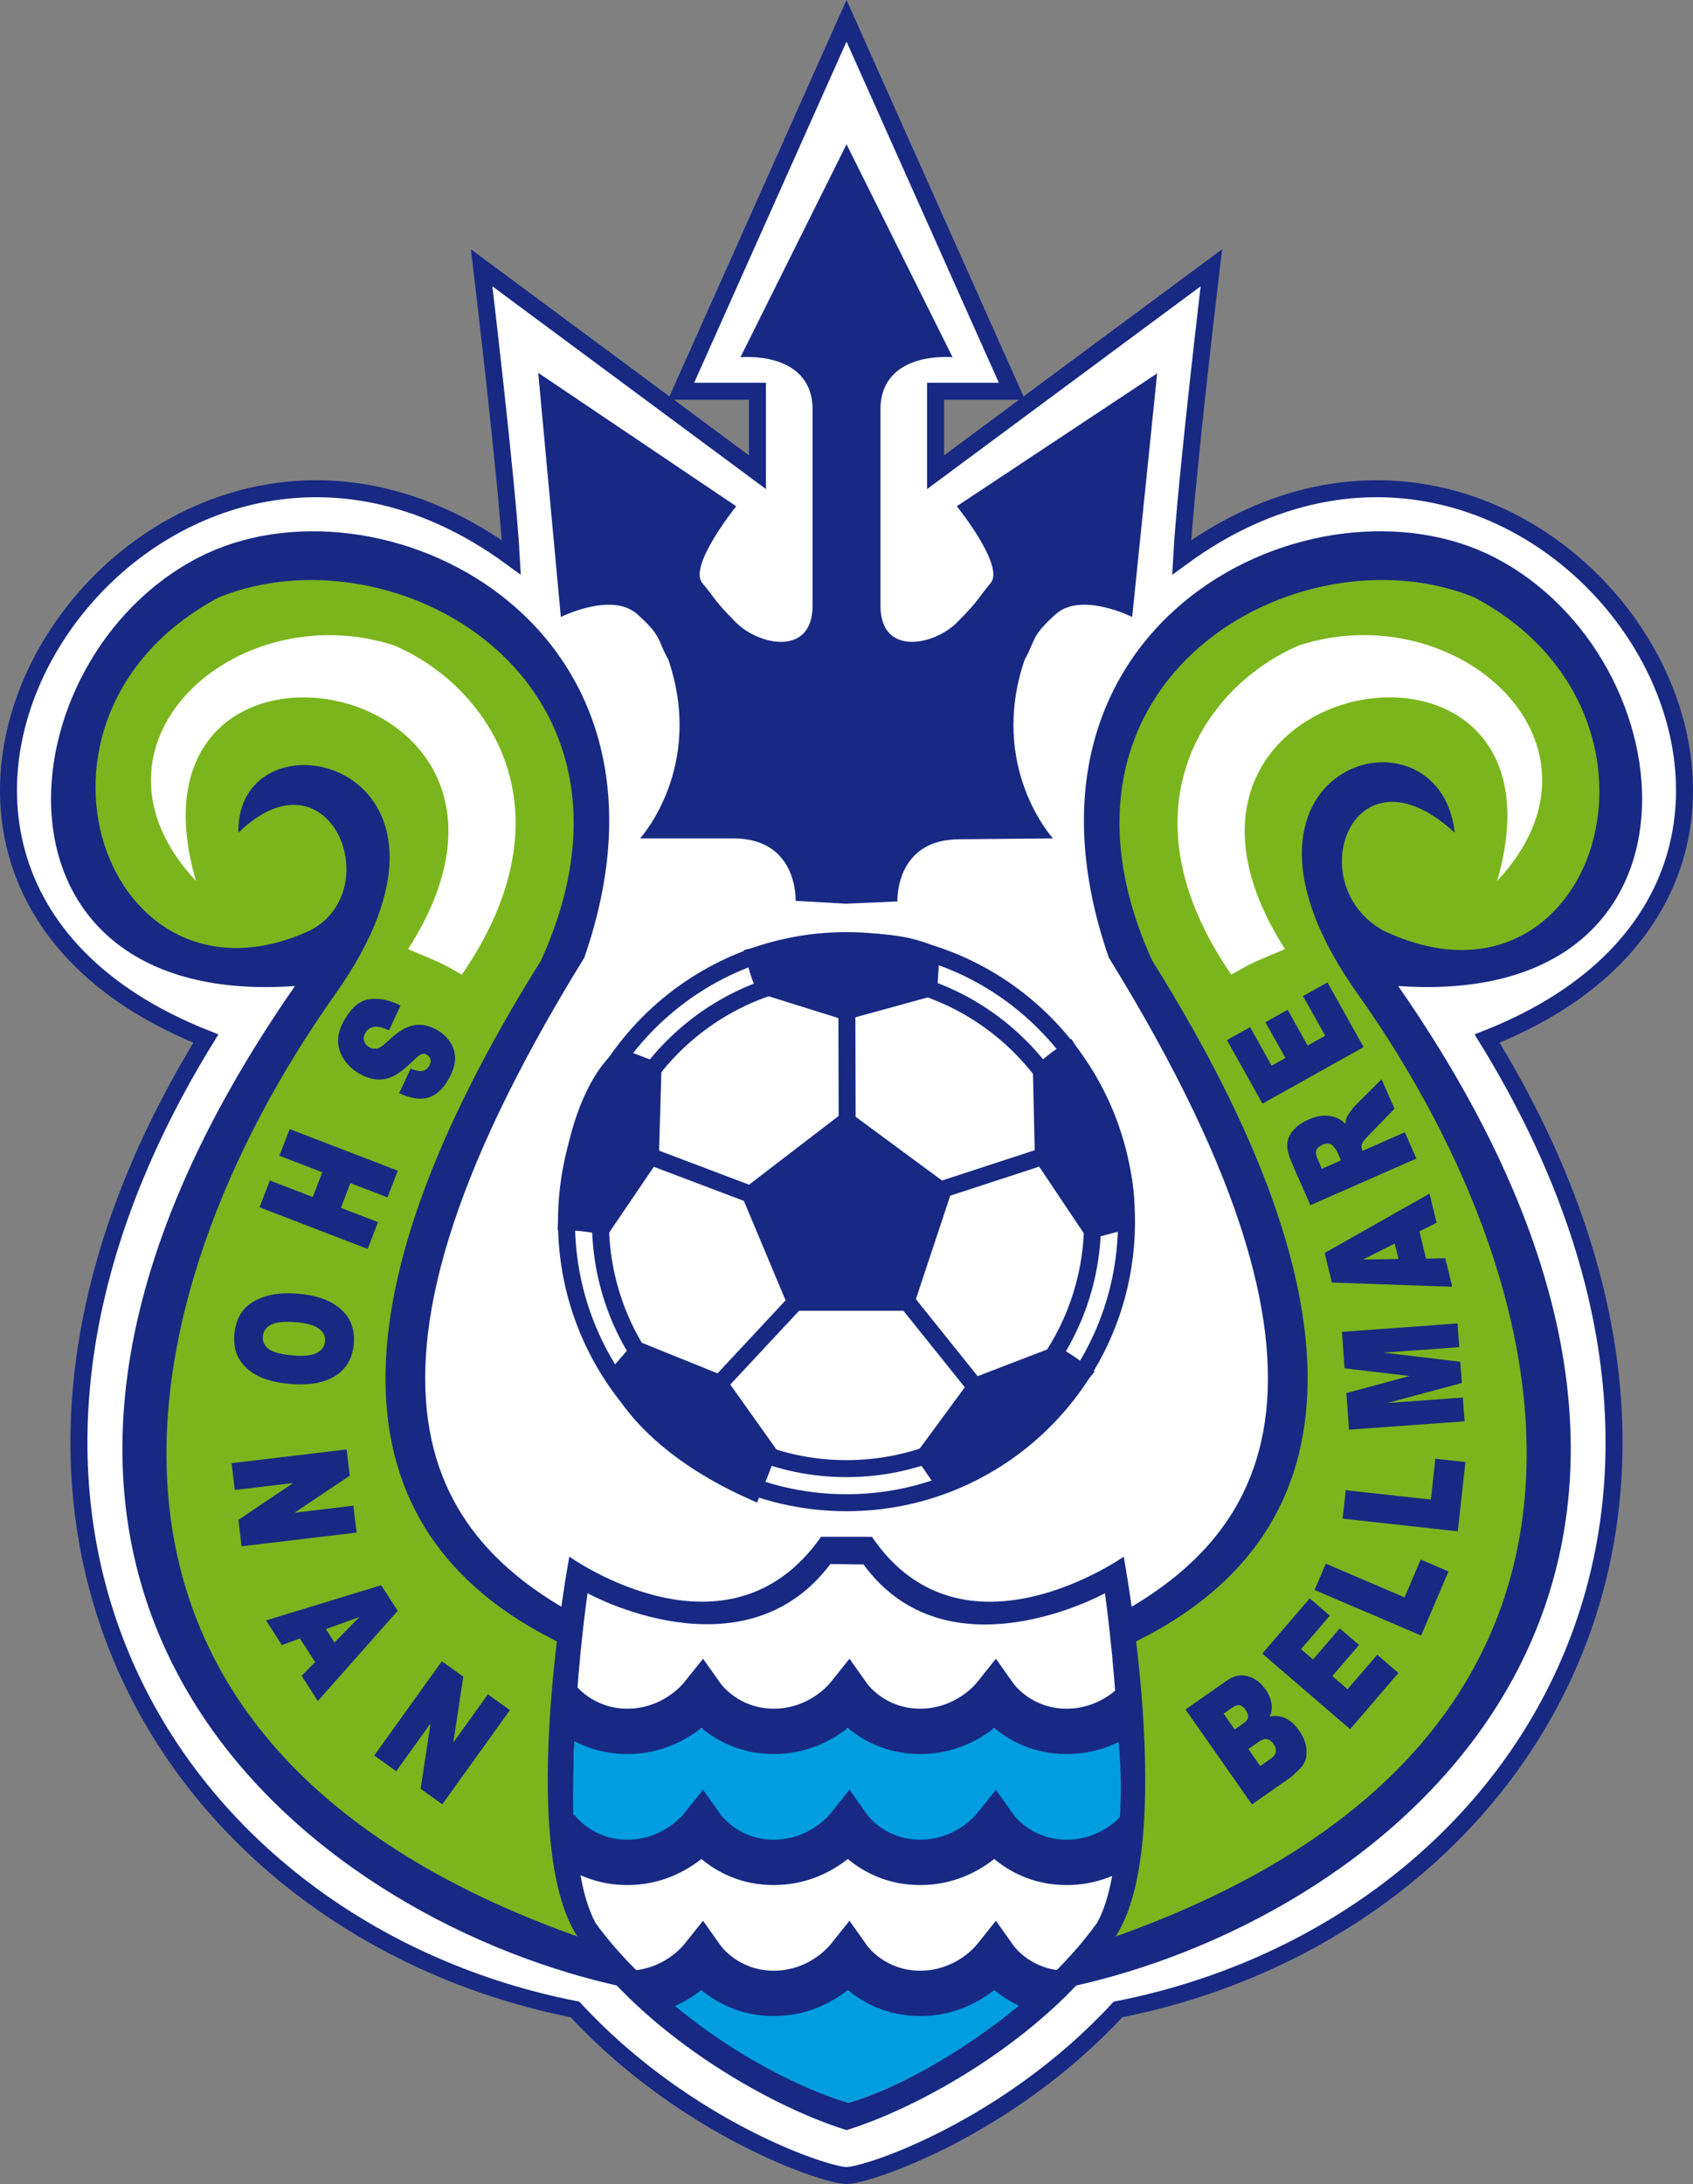 <?xml version="1.0" encoding="utf-8"?>
<!-- Generator: Adobe Illustrator 13.0.2, SVG Export Plug-In . SVG Version: 6.00 Build 14948)  -->
<!DOCTYPE svg PUBLIC "-//W3C//DTD SVG 1.0//EN" "http://www.w3.org/TR/2001/REC-SVG-20010904/DTD/svg10.dtd">
<svg version="1.0" id="Layer_1" xmlns="http://www.w3.org/2000/svg" xmlns:xlink="http://www.w3.org/1999/xlink" x="0px" y="0px"
	 width="322.129px" height="415.417px" viewBox="0 0 322.129 415.417" enable-background="new 0 0 322.129 415.417"
	 xml:space="preserve">
<rect x="0" y="0" width="322.129" height="415.417" fill="#808080" stroke="none"/>
<path fill-rule="evenodd" clip-rule="evenodd" fill="#FFFFFF" stroke="#172983" stroke-width="3.23" stroke-miterlimit="2.613" d="
	M224.838,106.016c0.807-14.579,5.649-55.078,5.649-55.078l-52.47,38.879V74.426h14.528L161.068,3.959l-31.483,70.466h14.53v15.391
	L91.643,50.938c0,0,4.843,40.499,5.65,55.078c-68.616-50.219-142.077,58.318-58.122,91.526
	c-57.317,93.146-4.036,170.094,70.229,184.672c20.989,22.679,47.629,31.589,51.667,31.589c4.035,0,30.67-8.91,51.66-31.589
	c74.268-14.578,127.547-91.525,70.229-184.672C366.913,164.334,293.455,55.796,224.838,106.016L224.838,106.016z"/>
<path fill="none" stroke="#172983" stroke-width="3.23" stroke-miterlimit="2.613" d="M161.068,285.831
	c29.425,0,53.274-23.934,53.274-53.46c0-29.524-23.85-53.458-53.274-53.458c-29.428,0-53.281,23.934-53.281,53.458
	C107.787,261.897,131.64,285.831,161.068,285.831"/>
<path fill-rule="evenodd" clip-rule="evenodd" fill="#172983" stroke="#172983" stroke-width="3.23" stroke-miterlimit="2.613" d="
	M143.487,181.893c1.293,4.953,1.982,5.671,1.982,5.671l15.329,4.793l15.925-4.367l0.419-6.465
	C177.142,181.526,167.606,175.899,143.487,181.893L143.487,181.893z"/>
<path fill-rule="evenodd" clip-rule="evenodd" fill="#172983" stroke="#172983" stroke-width="3.23" stroke-miterlimit="2.613" d="
	M107.787,232.371c5.102,0.201,6.93,0.957,6.93,0.957l9.039-13.313l0.478-16.558l-6.041-2.288
	C118.193,201.168,109.103,207.473,107.787,232.371L107.787,232.371z"/>
<path fill-rule="evenodd" clip-rule="evenodd" fill="#172983" stroke="#172983" stroke-width="3.23" stroke-miterlimit="2.613" d="
	M203.37,199.866c-4.27,2.813-5.209,4.213-5.209,4.213l0.359,16.105l9.203,13.75l6.242-1.661
	C213.965,232.272,216.722,220.892,203.37,199.866L203.37,199.866z"/>
<path fill-rule="evenodd" clip-rule="evenodd" fill="#172983" stroke="#172983" stroke-width="3.23" stroke-miterlimit="2.613" d="
	M205.962,261.162c-4.074-3.082-5.18-3.347-5.18-3.347l-14.989,5.767l-9.804,13.33l3.663,5.334
	C179.653,282.246,191.727,278.123,205.962,261.162L205.962,261.162z"/>
<path fill-rule="evenodd" clip-rule="evenodd" fill="#172983" stroke="#172983" stroke-width="3.23" stroke-miterlimit="2.613" d="
	M143.184,283.657c1.953-4.731,2.903-7.479,2.903-7.479l-9.323-13.119l-15.316-6.18l-4.23,4.896
	C117.217,261.775,121.672,274.041,143.184,283.657L143.184,283.657z"/>
<polygon fill-rule="evenodd" clip-rule="evenodd" fill="#172983" stroke="#172983" stroke-width="3.23" stroke-miterlimit="2.613" points="
	161.068,213.148 142.769,227.186 151.378,247.707 172.367,247.707 179.362,226.645 161.068,213.148 "/>
<path fill="none" stroke="#172983" stroke-width="3.23" stroke-miterlimit="2.613" d="M161.068,279.347
	c25.853,0,46.817-21.031,46.817-46.977c0-25.946-20.965-46.978-46.817-46.978c-25.859,0-46.823,21.031-46.823,46.978
	C114.245,258.316,135.208,279.347,161.068,279.347"/>
<polygon fill="none" stroke="#172983" stroke-width="3.23" stroke-miterlimit="2.613" points="121.209,219 147.67,229.018 
	121.209,219 "/>
<polygon fill="none" stroke="#172983" stroke-width="3.23" stroke-miterlimit="2.613" points="161.132,189.269 161.198,218.968 
	161.132,189.269 "/>
<polygon fill="none" stroke="#172983" stroke-width="3.23" stroke-miterlimit="2.613" points="200.956,219.149 172.792,228.349 
	200.956,219.149 "/>
<polygon fill="none" stroke="#172983" stroke-width="3.23" stroke-miterlimit="2.613" points="186.36,264.77 168.6,242.626 
	186.36,264.77 "/>
<polygon fill="none" stroke="#172983" stroke-width="3.23" stroke-miterlimit="2.613" points="154.306,244.526 135.556,264.631 
	154.306,244.526 "/>
<path fill-rule="evenodd" clip-rule="evenodd" fill="#172983" d="M182.054,96.29c0,0,9.148,11.34,6.456,14.581
	c-2.688,3.24-2.15,3.24-6.456,7.558c-4.306,4.321-14.53,6.486-14.53-3.233c0-12.419,0-34.561,0-37.258
	c0-11.34,13.722-9.994,13.722-9.994l-20.178-40.5v0.005l-20.182,40.499c0,0,13.723-1.351,13.723,9.99c0,2.697,0,24.838,0,37.258
	c0,9.719-10.225,7.559-14.532,3.24c-4.306-4.32-3.767-4.32-6.457-7.559c-2.692-3.24,6.457-14.58,6.457-14.58l-37.67-25.38
	l4.304,46.439c0,0,9.688-4.86,14.53-0.54c4.843,4.318,3.769,4.859,5.921,8.64c6.993,20.52-5.382,34.018-5.382,34.018
	s5.382,0,17.76,0s11.838,11.878,11.838,11.878l9.69,0.542v-0.006l9.686-0.424c0,0-0.537-11.828,11.838-11.828l17.76-0.161
	c0,0-12.376-13.505-5.382-34.023c2.152-3.781,1.078-4.32,5.921-8.641c4.845-4.318,14.53,0.542,14.53,0.542l4.748-46.327
	L182.054,96.29L182.054,96.29z"/>
<path fill-rule="evenodd" clip-rule="evenodd" fill="#172983" d="M114.245,309.591c-30.139-14.581-55.432-42.664-3.067-127.438
	c22.28-64.26-39.412-93.584-73.351-76.138C0.21,125.351-5.229,191.872,56.124,187.552c-74.354,106.999-7.313,169.826,51.985,187.677
	c3.012,0.905,6.005,1.699,8.959,2.371c2.869,0.66,5.702,1.21,8.479,1.647C125.009,373.305,134.155,326.864,114.245,309.591
	L114.245,309.591z"/>
<path fill-rule="evenodd" clip-rule="evenodd" fill="#7AB51D" d="M108.76,313.528c30.23,20.024,9.239,52.67,9.658,57.663
	C2.39,334.945,23.296,246.414,63.6,189.373c31.877-44.681-18.779-55.615-18.24-30.979c17.222-16.74,28.523,10.799,13.668,18.574
	C20.2,194.909-0.923,136.255,41.64,113.628c33.32-13.553,85.522,15.605,61.304,69.063C62.043,248.032,63.119,292.847,108.76,313.528
	L108.76,313.528z"/>
<path fill-rule="evenodd" clip-rule="evenodd" fill="#FFFFFF" d="M74.959,122.754c-30.139-9.72-61.892,18.899-37.672,44.818
	c-16.148-55.617,74.266-39.958,40.36,12.96c6.458,2.699,6.458,2.699,10.229,4.86C109.55,153.871,92.719,130.313,74.959,122.754
	L74.959,122.754z"/>
<path fill-rule="evenodd" clip-rule="evenodd" fill="#172983" d="M284.327,106.009c-33.938-17.448-95.633,11.879-73.353,76.136
	c52.364,84.777,27.069,112.854-3.065,127.434c-19.916,17.279-10.764,63.721-11.301,69.656c2.764-0.434,5.582-0.979,8.438-1.63
	c3.199-0.733,6.439-1.593,9.706-2.596c59.127-18.139,125.337-80.892,51.28-187.464C327.385,191.867,321.942,125.344,284.327,106.009
	L284.327,106.009z"/>
<path fill-rule="evenodd" clip-rule="evenodd" fill="#7AB51D" d="M213.394,313.522c-30.231,20.02-9.236,52.67-9.658,57.664
	c116.03-36.245,95.124-124.784,54.816-181.822c-31.496-43.863,15.327-57.227,18.24-30.979
	c-19.262-17.744-29.554,9.593-13.667,18.577c40.04,19.222,59.95-40.715,17.387-63.34c-33.317-13.553-85.521,15.604-61.3,69.064
	C260.111,248.024,259.033,292.84,213.394,313.522L213.394,313.522z"/>
<path fill-rule="evenodd" clip-rule="evenodd" fill="#FFFFFF" d="M247.195,122.747c30.139-9.719,61.888,18.901,37.669,44.819
	c16.145-55.618-74.267-39.959-40.361,12.96c-6.459,2.699-6.459,2.699-10.225,4.861C212.602,153.864,229.435,130.308,247.195,122.747
	L247.195,122.747z"/>
<path fill-rule="evenodd" clip-rule="evenodd" fill="#172983" d="M213.807,296.099c0,0-30.677,21.59-47.899-3.781
	c-4.035,0-5.649-0.008-9.685-0.008c-17.76,25.379-47.896,3.774-47.896,3.774s-10.225,54.541,1.613,72.361
	c11.84,17.82,35.519,31.858,51.128,36.72c0-0.004,0-0.004,0-0.006c0,0.006,0,0.013,0,0.015
	c15.604-4.859,39.283-18.899,51.123-36.718C224.03,350.638,213.807,296.099,213.807,296.099L213.807,296.099z"/>
<path fill-rule="evenodd" clip-rule="evenodd" fill="#FFFFFF" d="M210.237,303.055c0,0-29.868,16.495-45.942-5.483
	c-3.767,0-2.532-0.076-6.296-0.076c-16.576,21.992-46.208,5.549-46.208,5.549s-6.874,47.101,1.508,62.696
	c11.05,15.442,33.56,29.996,48.124,34.207c0-0.002,0.002-0.002,0.002-0.002c0,0.002,0,0.009,0,0.013
	c14.564-4.213,36.255-18.769,47.31-34.209C217.123,350.954,210.237,303.055,210.237,303.055L210.237,303.055z"/>
<path fill-rule="evenodd" clip-rule="evenodd" fill="#009EE0" d="M212.526,328.75L109.4,328.828c0,0-0.805,14.292,0,23.002
	c1.616,0,101.712-0.015,103.125-0.008C214.142,338.872,212.526,328.75,212.526,328.75L212.526,328.75z"/>
<path fill-rule="evenodd" clip-rule="evenodd" fill="#009EE0" d="M161.425,399.946c0,0.002,0,0.009,0,0.013
	c11.619-3.362,28.012-13.309,39.68-25.033h-79.833c11.943,12.353,28.534,21.663,40.151,25.022
	C161.423,399.946,161.425,399.946,161.425,399.946L161.425,399.946z"/>
<path fill-rule="evenodd" clip-rule="evenodd" fill="#FFFFFF" d="M200.945,381.969c-2.096,2.066,4.462,2.583,4.462,2.583
	l9.365-9.239c0,0-0.007-0.038-0.02-0.102c-3.267,1.003-6.507,1.864-9.706,2.596C203.51,379.492,202.055,380.88,200.945,381.969
	L200.945,381.969z"/>
<path fill-rule="evenodd" clip-rule="evenodd" fill="#FFFFFF" d="M108.394,375.941l9.083,9.513c0,0,7.061-0.606,5.042-2.431
	c-1.1-0.992-3.073-2.951-5.047-5.016c-2.953-0.675-5.946-1.464-8.959-2.374C108.436,375.816,108.394,375.941,108.394,375.941
	L108.394,375.941z"/>
<g>
	<path fill="#172983" stroke="#172983" stroke-width="0.431" stroke-miterlimit="2.613" d="M225.871,325.212l7.683-5.375
		c1.28-0.896,2.559-1.159,3.836-0.794c1.276,0.366,2.353,1.173,3.227,2.42c0.731,1.049,1.116,2.117,1.15,3.208
		c0.023,0.727-0.177,1.456-0.603,2.185c1.167-0.36,2.237-0.326,3.208,0.104c0.972,0.43,1.852,1.209,2.642,2.336
		c0.643,0.918,1.06,1.855,1.251,2.812c0.194,0.959,0.162,1.844-0.095,2.658c-0.16,0.508-0.543,1.064-1.154,1.671
		c-0.811,0.809-1.367,1.318-1.668,1.529l-7.086,4.956L225.871,325.212z M234.872,329.261l1.784-1.247
		c0.641-0.448,0.981-0.907,1.028-1.377c0.044-0.468-0.127-0.982-0.517-1.538c-0.36-0.514-0.767-0.83-1.222-0.943
		c-0.453-0.114-0.99,0.046-1.613,0.479l-1.812,1.269L234.872,329.261z M239.74,336.221l2.092-1.466
		c0.708-0.493,1.089-1.009,1.144-1.547c0.057-0.537-0.111-1.087-0.506-1.651c-0.366-0.522-0.805-0.842-1.314-0.96
		s-1.124,0.075-1.843,0.577l-2.083,1.457L239.74,336.221z"/>
	<path fill="#172983" stroke="#172983" stroke-width="0.431" stroke-miterlimit="2.613" d="M240.472,314.507l8.755-10.178
		l3.499,3.01l-5.479,6.372l2.604,2.241l5.085-5.91l3.343,2.875l-5.083,5.911l3.231,2.778l5.639-6.556l3.712,3.193l-8.913,10.364
		L240.472,314.507z"/>
	<path fill="#172983" stroke="#172983" stroke-width="0.431" stroke-miterlimit="2.613" d="M250.405,302.316l1.97-4.609
		l14.982,6.406l3.074-7.189l4.895,2.089l-5.042,11.799L250.405,302.316z"/>
	<path fill="#172983" stroke="#172983" stroke-width="0.431" stroke-miterlimit="2.613" d="M255.701,288.667l0.55-4.979
		l16.192,1.784l0.854-7.772l5.292,0.581l-1.405,12.753L255.701,288.667z"/>
	<path fill="#172983" stroke="#172983" stroke-width="0.431" stroke-miterlimit="2.613" d="M256.884,271.707l-0.477-6.57
		l12.932-3.488l-13.298-1.573l-0.474-6.549l21.555-1.563l0.295,4.08l-16.438,1.19l16.669,1.976l0.267,3.693l-16.211,4.343
		l16.438-1.189l0.298,4.091L256.884,271.707z"/>
	<path fill="#172983" stroke="#172983" stroke-width="0.431" stroke-miterlimit="2.613" d="M269.818,234.086l1.354,5.545
		l3.654-0.084l1.216,4.976l-22.448-0.785l-1.298-5.31l19.552-11.056l1.245,5.093L269.818,234.086z M265.525,236.218l-7.124,3.587
		l7.973-0.115L265.525,236.218z"/>
	<path fill="#172983" stroke="#172983" stroke-width="0.431" stroke-miterlimit="2.613" d="M269.217,220.26l-19.781,8.698
		l-3.36-7.643c-0.623-1.416-0.938-2.57-0.941-3.462c-0.006-0.891,0.328-1.759,1.005-2.604c0.674-0.844,1.643-1.543,2.902-2.097
		c1.098-0.482,2.121-0.724,3.071-0.723s1.808,0.199,2.572,0.596c0.488,0.253,0.983,0.674,1.491,1.265
		c0.002-0.654,0.069-1.159,0.204-1.515c0.087-0.24,0.327-0.637,0.717-1.191c0.39-0.553,0.703-0.948,0.943-1.182l4.761-4.738
		l2.279,5.182l-4.97,5.107c-0.646,0.655-1.032,1.154-1.16,1.5c-0.16,0.465-0.147,0.907,0.036,1.325l0.179,0.404l8.027-3.529
		L269.217,220.26z M255.426,220.829l-0.849-1.934c-0.093-0.208-0.36-0.574-0.805-1.095c-0.215-0.269-0.531-0.426-0.948-0.472
		c-0.417-0.045-0.843,0.026-1.274,0.217c-0.638,0.28-1.062,0.647-1.27,1.102c-0.209,0.454-0.129,1.1,0.239,1.936l0.885,2.014
		L255.426,220.829z"/>
	<path fill="#172983" stroke="#172983" stroke-width="0.431" stroke-miterlimit="2.613" d="M240.297,209.632l-6.553-11.717
		l4.029-2.251l4.102,7.334l2.998-1.677l-3.805-6.804l3.849-2.153l3.804,6.805l3.721-2.08l-4.222-7.547l4.271-2.389l6.672,11.929
		L240.297,209.632z"/>
</g>
<g>
	<path fill="#172983" stroke="#172983" stroke-width="0.431" stroke-miterlimit="2.613" d="M75.931,191.353l-2.005,4.342
		c-0.948-0.419-1.736-0.625-2.363-0.616c-1.016,0.018-1.759,0.443-2.233,1.277c-0.352,0.623-0.43,1.212-0.232,1.769
		c0.198,0.558,0.554,0.982,1.068,1.272c0.486,0.277,1.013,0.363,1.58,0.261c0.567-0.103,1.353-0.64,2.357-1.613
		c1.656-1.586,3.189-2.518,4.601-2.793c1.416-0.282,2.858-0.006,4.329,0.828c0.967,0.547,1.761,1.275,2.382,2.183
		c0.621,0.907,0.938,1.922,0.952,3.044c0.013,1.122-0.396,2.417-1.23,3.886c-1.021,1.802-2.248,2.922-3.678,3.361
		c-1.43,0.439-3.17,0.196-5.222-0.731l2.009-4.289c0.908,0.371,1.654,0.491,2.237,0.36c0.581-0.132,1.049-0.506,1.396-1.121
		c0.289-0.507,0.36-0.969,0.219-1.388c-0.141-0.419-0.417-0.745-0.826-0.978c-0.299-0.171-0.629-0.217-0.988-0.141
		c-0.364,0.064-0.872,0.421-1.523,1.069c-1.626,1.595-2.953,2.645-3.981,3.151c-1.028,0.505-2.063,0.711-3.105,0.616
		c-1.043-0.095-2.077-0.434-3.103-1.015c-1.205-0.685-2.176-1.565-2.909-2.642c-0.735-1.079-1.11-2.215-1.127-3.411
		c-0.017-1.196,0.362-2.477,1.136-3.843c1.361-2.398,2.919-3.71,4.674-3.935C72.101,190.033,73.963,190.398,75.931,191.353z"/>
	<path fill="#172983" stroke="#172983" stroke-width="0.431" stroke-miterlimit="2.613" d="M75.404,222.802l-1.799,4.674
		l-7.057-2.716l-1.967,5.107l7.059,2.718l-1.807,4.694l-20.169-7.764l1.807-4.695l8.159,3.141l1.965-5.108l-8.158-3.14l1.799-4.674
		L75.404,222.802z"/>
	<path fill="#172983" stroke="#172983" stroke-width="0.431" stroke-miterlimit="2.613" d="M56.602,246.279
		c3.52,0.275,6.202,1.226,8.047,2.851c1.845,1.623,2.667,3.747,2.46,6.372c-0.211,2.69-1.338,4.689-3.379,5.991
		c-2.039,1.306-4.794,1.819-8.266,1.55c-2.52-0.198-4.561-0.678-6.122-1.44c-1.563-0.763-2.747-1.782-3.549-3.053
		c-0.802-1.274-1.133-2.806-0.992-4.598c0.144-1.824,0.649-3.303,1.517-4.436c0.868-1.135,2.17-2.007,3.903-2.617
		C51.957,246.288,54.083,246.082,56.602,246.279z M56.181,251.272c-2.176-0.172-3.762,0.01-4.761,0.541
		c-0.999,0.533-1.54,1.321-1.622,2.363c-0.084,1.072,0.316,1.94,1.203,2.602c0.885,0.662,2.532,1.087,4.944,1.276
		c2.03,0.158,3.537-0.033,4.52-0.572c0.984-0.54,1.519-1.336,1.601-2.387c0.078-1.009-0.333-1.854-1.236-2.538
		C59.926,251.873,58.377,251.444,56.181,251.272z"/>
	<path fill="#172983" stroke="#172983" stroke-width="0.431" stroke-miterlimit="2.613" d="M65.767,275.93l0.556,4.643
		l-11.146,7.48l11.87-1.422l0.563,4.688l-21.461,2.567l-0.56-4.687l11.061-7.436l-11.784,1.409l-0.558-4.675L65.767,275.93z"/>
	<path fill="#172983" stroke="#172983" stroke-width="0.431" stroke-miterlimit="2.613" d="M60.237,316.182l-3.083-4.803
		l-3.427,1.271l-2.768-4.31l21.484-6.56l2.953,4.596l-14.895,16.816l-2.835-4.413L60.237,316.182z M63.604,312.772l5.572-5.708
		l-7.503,2.7L63.604,312.772z"/>
	<path fill="#172983" stroke="#172983" stroke-width="0.431" stroke-miterlimit="2.613" d="M84.119,316.294l3.8,2.728
		l-2.014,13.277l6.975-9.718l3.836,2.753L84.11,342.899l-3.835-2.756l1.988-13.182l-6.922,9.644l-3.828-2.747L84.119,316.294z"/>
</g>
<g>
	<path fill="#172983" d="M109.249,320.216c0.139,0.193,3.476,4.79,10.113,4.79c6.797,0,10.625-4.769,10.785-4.972l3.625-4.528
		l3.339,4.71c0.139,0.193,3.476,4.79,10.113,4.79c6.798,0,10.625-4.769,10.785-4.972l3.625-4.528l3.341,4.71
		c0.137,0.193,3.472,4.79,10.108,4.79c6.798,0,10.625-4.769,10.785-4.972l3.626-4.528l3.338,4.71c0.14,0.193,3.476,4.79,10.113,4.79
		c6.798,0,10.625-4.769,10.785-4.972l1.481,9.979c-2.949,1.89-7.069,3.621-12.267,3.621c-6.405,0-10.938-2.612-13.766-4.954
		c-2.953,2.317-7.672,4.954-14.097,4.954c-6.405,0-10.937-2.612-13.764-4.954c-2.953,2.317-7.671,4.954-14.096,4.954
		c-6.406,0-10.938-2.612-13.766-4.954c-2.953,2.317-7.671,4.954-14.096,4.954c-5.719,0-9.998-2.092-12.862-4.206L109.249,320.216z"
		/>
</g>
<g>
	<path fill="#172983" d="M107.797,346.127l1.451-0.992c0.139,0.194,3.476,4.791,10.113,4.791c6.797,0,10.625-4.77,10.785-4.972
		l3.625-4.529l3.339,4.71c0.139,0.194,3.476,4.791,10.113,4.791c6.798,0,10.625-4.77,10.785-4.972l3.625-4.529l3.341,4.71
		c0.137,0.194,3.472,4.791,10.108,4.791c6.798,0,10.625-4.77,10.785-4.972l3.626-4.529l3.338,4.71
		c0.14,0.194,3.476,4.791,10.113,4.791c6.798,0,10.625-4.77,10.785-4.972l1.405,1.072l-0.12,9.03
		c-2.935,1.841-6.987,3.497-12.07,3.497c-6.405,0-10.938-2.612-13.766-4.955c-2.953,2.317-7.672,4.955-14.097,4.955
		c-6.405,0-10.937-2.612-13.764-4.955c-2.953,2.317-7.671,4.955-14.096,4.955c-6.406,0-10.938-2.612-13.766-4.955
		c-2.953,2.317-7.671,4.955-14.096,4.955c-5.232,0-9.258-1.751-12.1-3.668L107.797,346.127z"/>
</g>
<g>
	<path fill="#172983" d="M118.333,374.807c0.333,0.025,0.676,0.038,1.028,0.038c6.797,0,10.625-4.769,10.785-4.972l3.625-4.528
		l3.339,4.71c0.139,0.193,3.476,4.79,10.113,4.79c6.798,0,10.625-4.769,10.785-4.972l3.625-4.528l3.341,4.71
		c0.137,0.193,3.472,4.79,10.108,4.79c6.798,0,10.625-4.769,10.785-4.972l3.626-4.528l3.338,4.71c0.14,0.193,3.476,4.79,10.113,4.79
		l-7.119,7.448c-2.809-0.978-5.012-2.422-6.646-3.774c-2.953,2.317-7.672,4.954-14.097,4.954c-6.405,0-10.937-2.612-13.764-4.954
		c-2.953,2.317-7.671,4.954-14.096,4.954c-6.406,0-10.938-2.612-13.766-4.954c-1.833,1.437-4.346,2.999-7.524,3.977L118.333,374.807
		z"/>
</g>
</svg>
